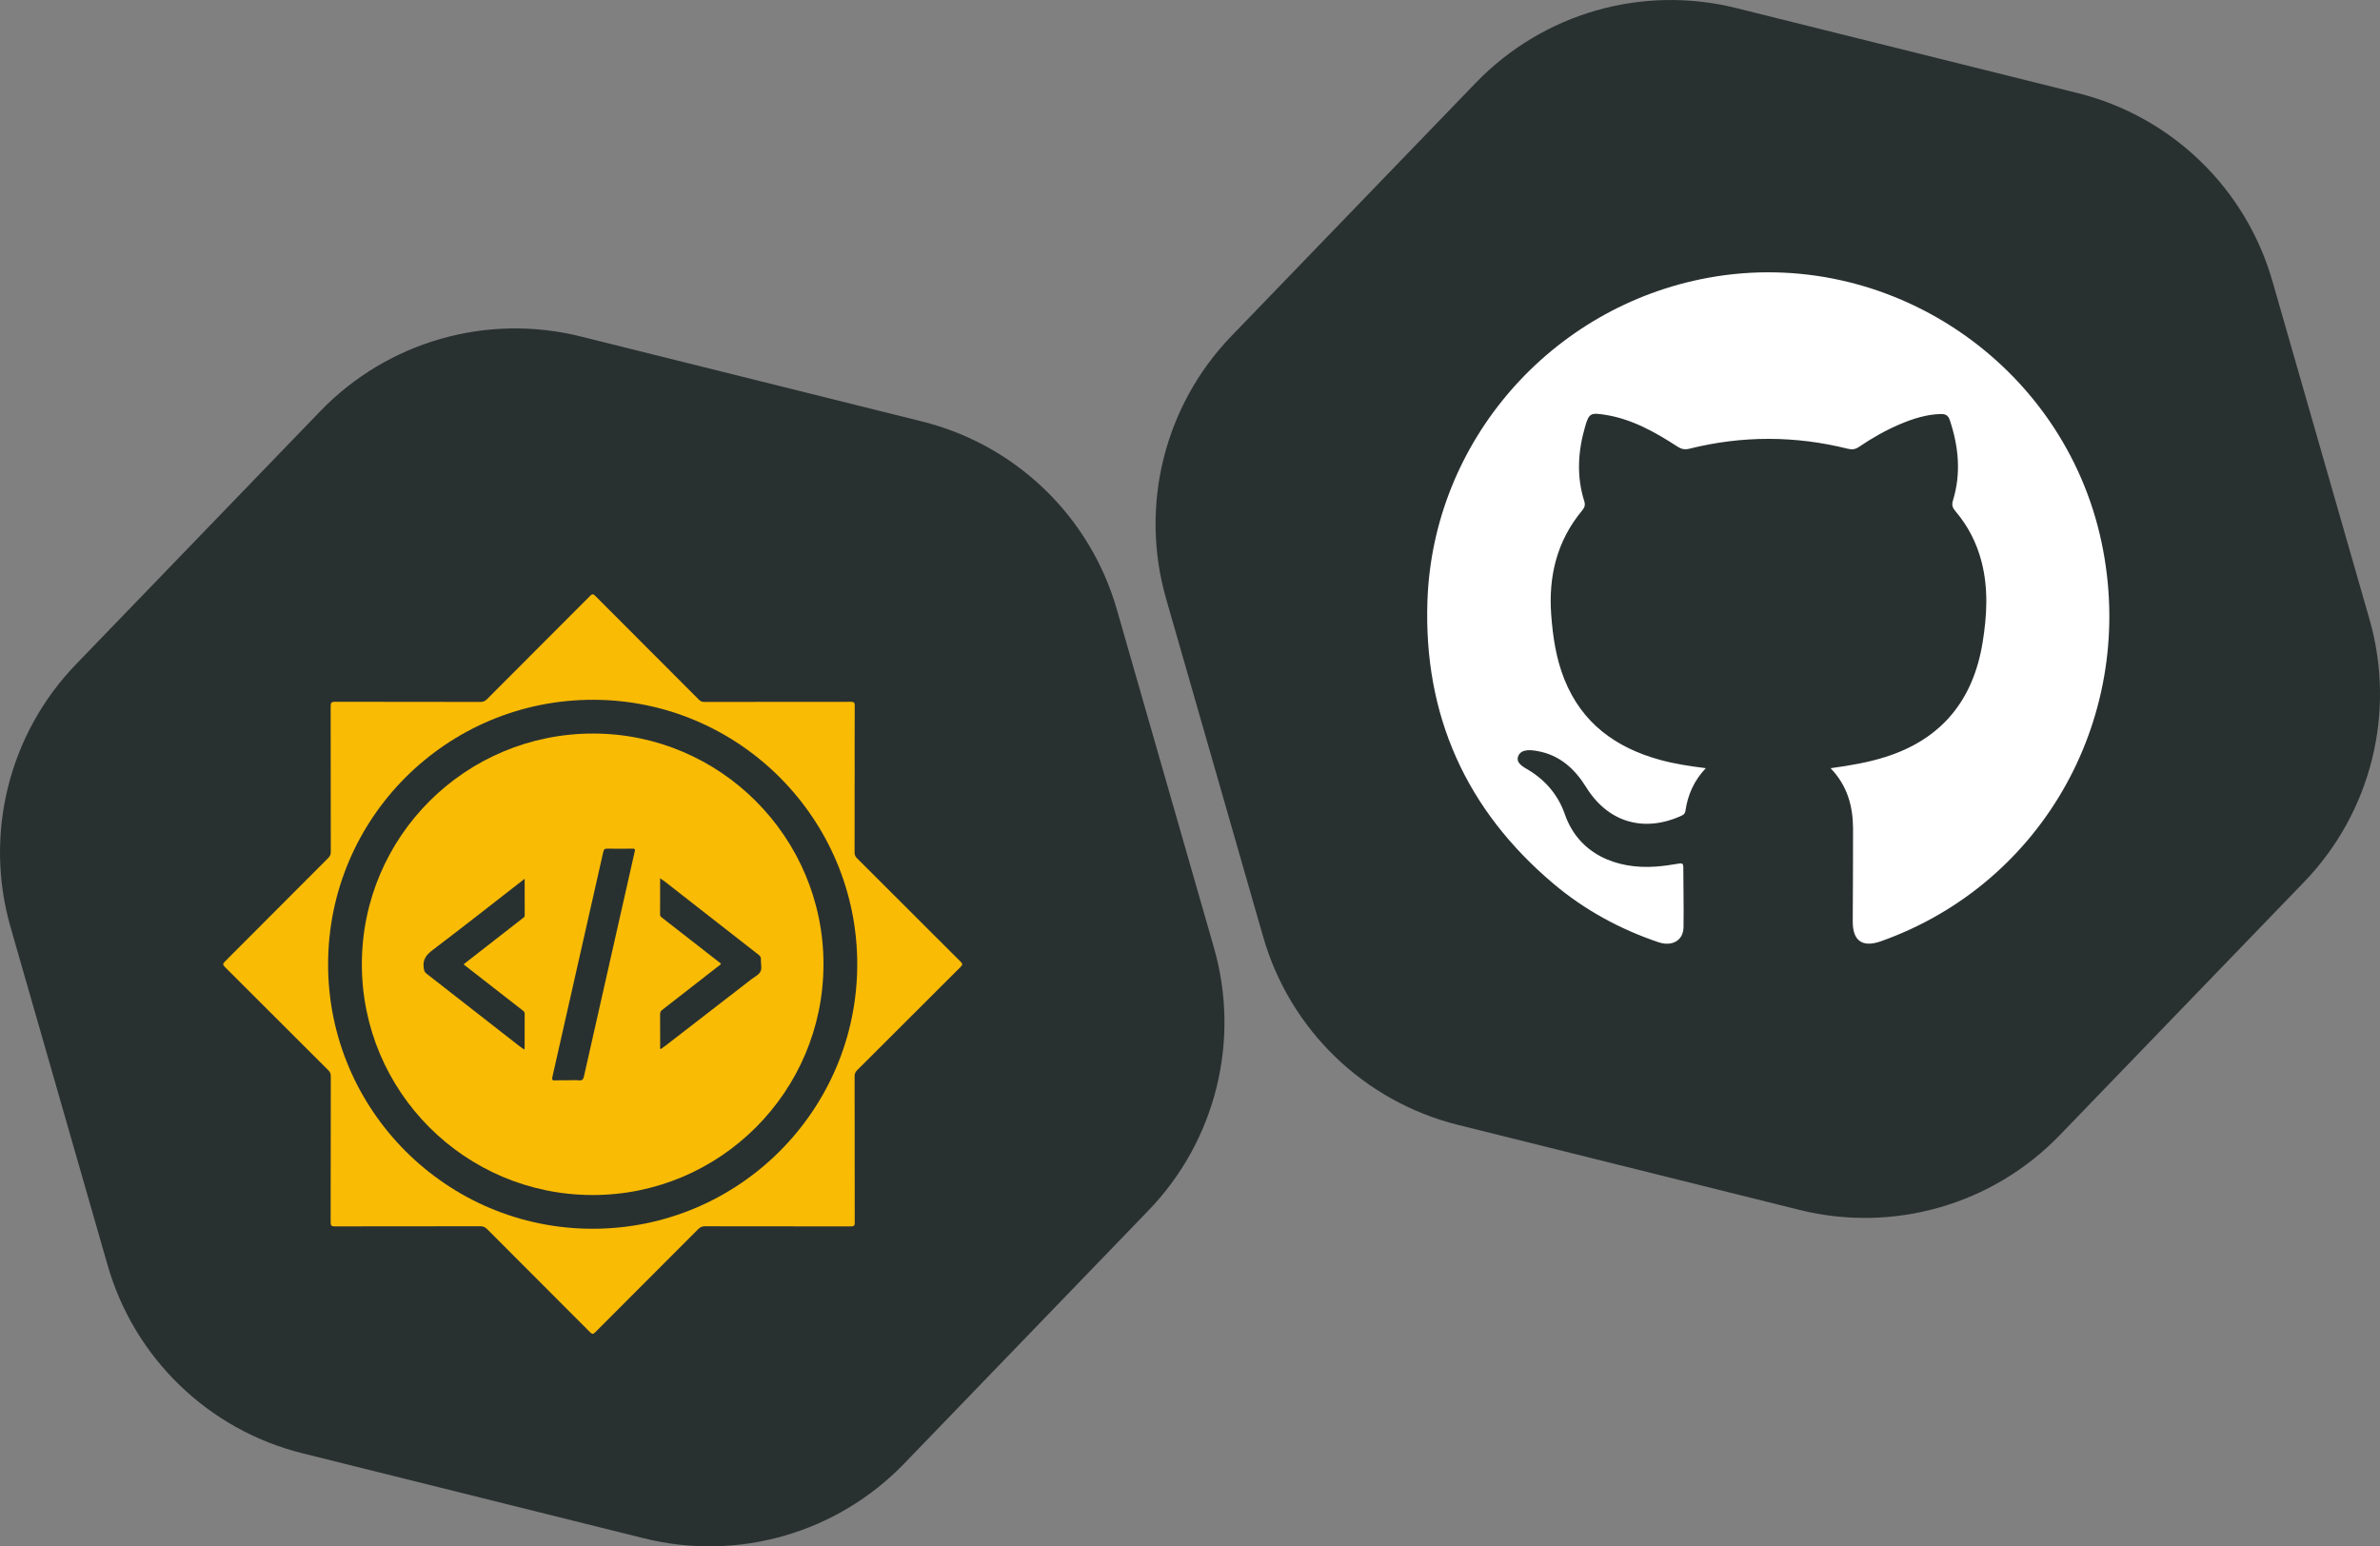 <?xml version="1.0" encoding="UTF-8"?>
<svg id="Layer_1" data-name="Layer 1" xmlns="http://www.w3.org/2000/svg" viewBox="0 0 939.35 610.34">
  <rect x="0" y="0" width="939.35" height="610.34" fill="#808080" stroke="none"/>
  <defs>
    <style>
      .cls-1 {
        fill: #293130;
      }

      .cls-1, .cls-2, .cls-3 {
        stroke-width: 0px;
      }

      .cls-2 {
        fill: #fff;
      }

      .cls-3 {
        fill: #fabb05;
      }
    </style>
  </defs>
  <g>
    <path class="cls-1" d="M363.92,166.35l-134.79-33.56c-37.04-9.22-76.19,2.01-102.7,29.48l-96.46,99.95c-26.51,27.47-36.35,66.99-25.82,103.68l38.33,133.51c10.53,36.69,39.84,64.98,76.88,74.2l134.79,33.56c37.04,9.22,76.19-2.01,102.7-29.48l96.46-99.95c26.51-27.47,36.35-66.99,25.82-103.68l-38.33-133.51c-10.53-36.69-39.84-64.98-76.88-74.2Z"/>
    <path class="cls-1" d="M820,36.73L685.21,3.17c-37.04-9.22-76.19,2.01-102.7,29.48l-96.46,99.95c-26.51,27.47-36.35,66.99-25.82,103.68l38.33,133.51c10.53,36.69,39.84,64.98,76.88,74.2l134.79,33.56c37.04,9.22,76.19-2.01,102.7-29.48l96.46-99.95c26.51-27.47,36.35-66.99,25.82-103.68l-38.33-133.51c-10.53-36.69-39.84-64.98-76.88-74.2Z"/>
  </g>
  <g>
    <path class="cls-3" d="M337.31,307.56c0,9.64.02,19.27-.02,28.91,0,.98.3,1.63.98,2.3,13.61,13.58,27.2,27.18,40.82,40.76.83.82.93,1.24.03,2.13-13.63,13.56-27.21,27.17-40.82,40.75-.72.71-1.01,1.42-1,2.43.03,19.23,0,38.45.05,57.68,0,1.2-.27,1.54-1.51,1.54-19.18-.04-38.37-.02-57.55-.05-1.1,0-1.88.29-2.68,1.08-13.54,13.59-27.12,27.14-40.66,40.73-.8.8-1.18.88-2.03.03-13.53-13.59-27.11-27.14-40.66-40.73-.78-.78-1.55-1.12-2.66-1.12-19.14.03-38.28.01-57.41.05-1.28,0-1.7-.23-1.69-1.63.06-19.23.03-38.45.06-57.68,0-.98-.3-1.64-.97-2.31-13.62-13.58-27.2-27.19-40.83-40.76-.85-.84-.89-1.26-.02-2.13,13.63-13.62,27.22-27.29,40.84-40.92.68-.68.98-1.34.98-2.32-.03-19.18,0-38.37-.05-57.55,0-1.33.25-1.76,1.69-1.76,19.14.05,38.28.03,57.41.06,1.06,0,1.81-.28,2.56-1.04,13.57-13.62,27.18-27.2,40.75-40.82.84-.84,1.23-.8,2.04.02,13.63,13.69,27.3,27.34,40.94,41.01.63.63,1.26.83,2.11.83,19.27-.02,38.54,0,57.81-.04,1.19,0,1.54.27,1.53,1.51-.06,9.68-.03,19.36-.03,29.04ZM129.49,380.57c-.01,57.61,46.81,104.43,104.43,104.42,57.59-.01,104.35-46.71,104.42-104.3.07-57.55-46.72-104.45-104.23-104.49-57.75-.04-104.6,46.7-104.61,104.36Z"/>
    <path class="cls-3" d="M325.01,380.68c-.04,50.25-40.86,91.02-91.11,90.99-50.33-.02-91.12-40.84-91.08-91.15.04-50.34,40.93-91.06,91.38-90.99,50.13.07,90.86,40.95,90.82,91.14ZM223.99,426.38c1.51,0,3.03-.11,4.52.03,1.3.12,1.7-.38,1.97-1.58,3.82-17.08,7.7-34.14,11.56-51.21,2.83-12.53,5.63-25.07,8.49-37.6.23-1.02-.1-1.07-.91-1.06-3.28.03-6.57.05-9.85,0-.99-.02-1.42.2-1.67,1.29-5.28,23.47-10.61,46.93-15.92,70.4-1.39,6.14-2.75,12.28-4.16,18.41-.22.96-.15,1.45,1.06,1.37,1.64-.11,3.28-.03,4.93-.03ZM284.57,380.34c-.31.61-.86.86-1.3,1.21-7.27,5.68-14.55,11.36-21.85,17.01-.62.48-.9.94-.89,1.75.04,4.26.02,8.52.03,12.79,0,.31-.21.71.26.97.74-.54,1.51-1.07,2.24-1.64,11.13-8.6,22.26-17.21,33.38-25.82,1.26-.98,2.92-1.74,3.65-3.03.76-1.34.13-3.21.24-4.83.06-.85-.24-1.37-.91-1.89-12.29-9.57-24.56-19.17-36.83-28.76-.61-.48-1.26-.9-2.05-1.46,0,4.97.01,9.68-.02,14.38,0,.67.43.92.84,1.24,3.36,2.62,6.72,5.24,10.08,7.86,4.37,3.41,8.74,6.81,13.12,10.22ZM207.08,346.86c-.42.32-.59.45-.76.58-11.85,9.21-23.62,18.5-35.59,27.55-2.6,1.97-4.02,3.93-3.47,7.21.14.83.25,1.45.96,2,12.26,9.54,24.5,19.11,36.74,28.67.61.47,1.26.9,1.95,1.39.09-.3.15-.42.15-.54,0-4.53,0-9.06.03-13.59,0-.63-.31-.95-.75-1.29-2.39-1.84-4.76-3.71-7.14-5.56-5.38-4.2-10.77-8.4-16.22-12.64.4-.33.74-.61,1.09-.88,7.32-5.7,14.64-11.4,21.95-17.11.46-.36,1.08-.6,1.07-1.4-.03-4.7-.01-9.4-.01-14.38Z"/>
  </g>
  <path class="cls-2" d="M722.53,303.21c7.65-1.06,14.79-2.26,21.73-4.47,22.2-7.08,34.57-22.49,38.25-45.18,1.72-10.6,2.31-21.23-.41-31.81-1.92-7.47-5.35-14.14-10.33-20-1.13-1.33-1.54-2.37-.97-4.23,3.29-10.71,2.24-21.29-1.27-31.77-.63-1.88-1.77-2.39-3.58-2.34-5.65.16-10.92,1.84-16.04,4.01-5.71,2.42-11.09,5.49-16.21,8.97-1.46,1-2.73,1.15-4.45.72-20.81-5.18-41.64-5.2-62.45-.01-1.86.46-3.17.18-4.73-.83-8.9-5.77-18.07-10.95-28.78-12.59-5.52-.85-6.17-.52-7.69,4.75-2.81,9.74-3.43,19.54-.33,29.34.48,1.51.18,2.5-.81,3.7-9.96,11.99-13.36,25.92-12.22,41.25.65,8.67,1.92,17.18,5.15,25.3,6.92,17.4,20.33,27.12,37.88,31.92,5.74,1.57,11.62,2.45,17.98,3.26-4.71,4.97-7.11,10.58-8.03,16.81-.2,1.35-1.02,1.71-2.01,2.15-14.75,6.51-28.67,2.25-37.16-11.43-4.52-7.28-10.42-12.68-19.14-14.27-2.78-.51-6.33-.86-7.57,1.72-1.45,3,2.07,4.59,4.17,5.88,6.78,4.15,11.59,10.07,14.11,17.32,5.44,15.66,20.24,21.8,35.9,20.66,2.98-.22,5.95-.65,8.89-1.15,1.3-.22,1.97-.26,1.97,1.38,0,7.91.22,15.82.08,23.73-.09,5.2-4.47,7.72-9.92,5.88-15.22-5.14-29.14-12.73-41.41-23.08-34.54-29.16-51.31-66.54-49.74-111.65,2.18-62.93,48.76-116.16,110.81-127.51,70.83-12.96,140.31,33.75,155.25,104.39,14.34,67.77-22.58,134.57-87.03,157.47-7.32,2.6-11.19-.1-11.17-7.78.04-12.19.16-24.37.12-36.56-.03-8.78-2.12-16.9-8.83-23.93Z"/>
</svg>